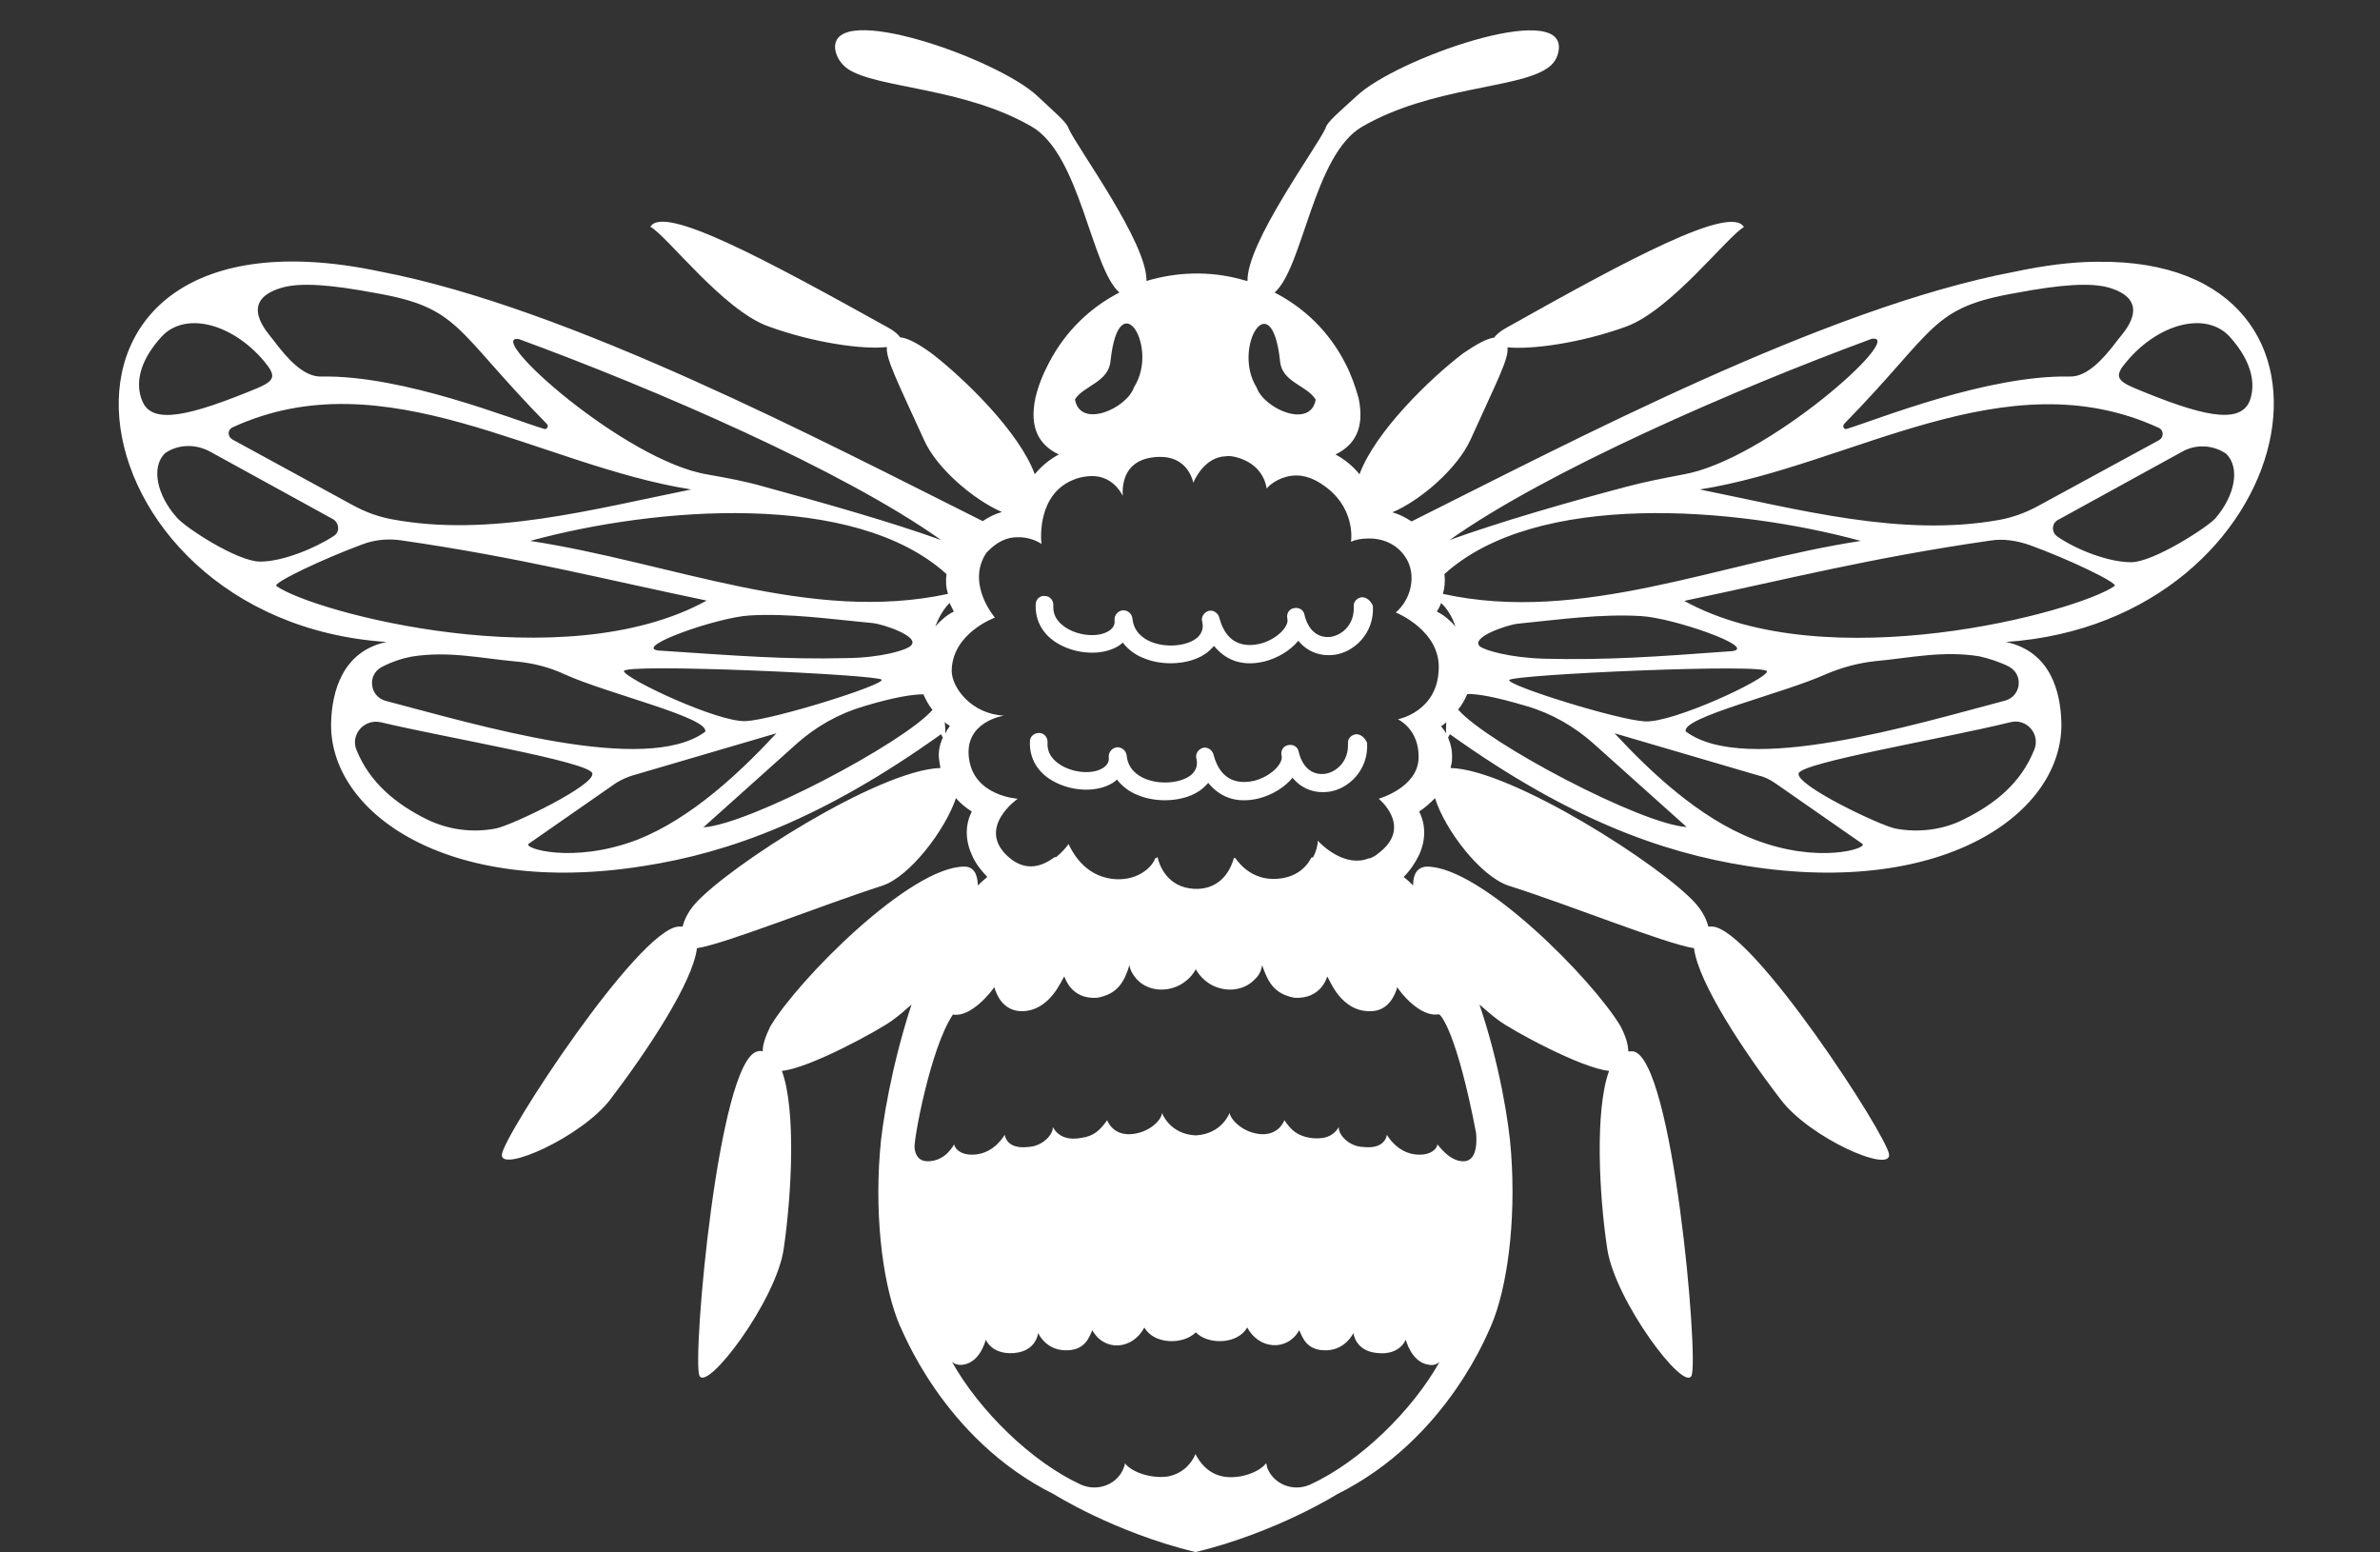 <?xml version="1.0" encoding="UTF-8" standalone="no"?><svg xmlns="http://www.w3.org/2000/svg" xmlns:xlink="http://www.w3.org/1999/xlink" fill="#000000" height="509.9" preserveAspectRatio="xMidYMid meet" version="1" viewBox="-39.0 -10.0 782.0 509.9" width="782" zoomAndPan="magnify"><rect x="-39.0" y="-10.0" width="782.0" height="509.9" fill="#333333" stroke="none"/><g id="change1_1"><path d="M620.1,200.9c14.9,3.2,17.9,16.7,18.2,26.2c0.9,29.7-38.2,57.7-103.2,47.4c-28.1-4.4-58.8-15.5-97.7-43.3 c-0.3,0.6-0.5,0.9-0.6,1.1c0.9,2.1,1.4,4.4,1.3,6.8c0,1.1-0.2,2.1-0.5,3.2c20.1,0.5,69.7,32.2,80.7,44.7c2.4,2.8,3.5,5.4,4,7.4 c0.5,0,0.9,0,1.4,0c13.3,0.9,57.4,68.7,58,74.9c0.5,6.2-26.2-5.5-35.7-18.2c-11.9-15.5-27-38.2-28.4-49.6 c-9.3-1.4-40.6-14.1-60.8-20.5c-9.3-3-21-18.3-24.3-28.8c-1.6,1.6-3.3,3.2-5.2,4.4c2.2,4.4,2.2,9.3,0,14.2c-1.3,2.7-3,5.2-5.1,7.3 c0.8,0.6,1.7,1.4,2.5,2.2c0.2,0.2,0.5,0.5,0.6,0.6c0-3.8,1.4-6,4.4-6.2c17.9-0.2,54.8,37.3,63.8,52.5c1.7,3.3,2.5,6,2.5,8.2 c0.5,0,1.1,0,1.7,0c13,2.7,21.5,100.8,19.1,106.5c-2.4,5.7-25.1-24.5-27.7-41.6c-2.7-17.7-4.1-45.7,0.6-58.5 c-9-0.8-32.1-13.4-36.3-16.6c-2.2-1.6-4.3-3.5-6.3-5.2c6.6,19.4,9.8,39.3,10.4,48.7c1.7,23.1-1.4,44.9-6.6,56.9 c-0.3,0.2-13.7,37-50.6,55.3c0,0-19.8,12.5-46.5,19c-26.7-6.5-46.5-19-46.5-19c-36.8-18.3-50.2-55.1-50.6-55.3 c-5.2-12-8.4-33.8-6.6-56.9c0.6-9.3,4-29.2,10.4-48.7c-2.1,1.9-4.1,3.6-6.3,5.2c-4.3,3.2-27.3,15.8-36.3,16.6 c4.7,12.8,3.2,40.8,0.6,58.5c-2.5,17.1-25.3,47.2-27.7,41.6c-2.4-5.7,6.2-103.8,19.1-106.5c0.6-0.2,1.1-0.2,1.7,0 c0-2.2,0.8-4.7,2.5-8.2c9-15.2,46-52.6,63.8-52.5c3,0,4.3,2.4,4.4,6.2c0.2-0.2,0.5-0.5,0.6-0.6c0.8-0.8,1.6-1.4,2.5-2.2 c-2.1-2.2-4-4.6-5.1-7.3c-2.2-4.9-2.2-9.8,0-14.2c-2.1-1.3-3.8-2.8-5.2-4.4c-3.5,10.4-15.2,25.9-24.3,28.8 c-20.2,6.5-51.5,19.1-60.8,20.5c-1.4,11.4-16.6,34.1-28.4,49.6c-9.5,12.5-36.3,24.3-35.7,18.2c0.5-6.2,44.7-73.9,58-74.9 c0.5,0,0.9,0,1.4,0c0.5-2.1,1.6-4.6,4-7.4c11.1-12.5,60.5-44.1,80.7-44.7c-0.2-0.9-0.3-2.1-0.5-3.2c-0.2-2.4,0.3-4.7,1.3-6.8 c-0.2-0.2-0.3-0.6-0.6-1.1c-38.9,27.8-69.4,38.9-97.7,43.3C108,284.8,68.8,256.8,69.8,227.1c0.3-9.5,3.5-23.1,18.2-26.2 C-18.4,193.8-39,52.8,85.9,79.2c62.3,11.9,145.5,55.8,198,82c1.9-1.3,4.1-2.4,6.3-3c-9.3-4-21.5-14.4-25.6-23.7 c-8.7-19.1-12.6-26.7-12.2-30.5c-7.7,0.9-23.9-1.3-39-6.8c-14.9-5.4-33.2-29.7-38.7-32.7c4.3-7.4,38.1,10.9,77.9,33 c2.4,1.3,3.6,2.4,4.1,3.3c2.4,0.2,5.7,1.9,10.3,5.2c10.9,8.4,28.9,25.9,34,39.8c2.2-2.7,4.9-4.9,7.9-6.5c-6.3-3-9.8-8.5-7.7-18.5 c0.9-4,2.5-7.9,4.4-11.5c5.5-10.6,13.7-18.3,23.2-23.2c-9.3-8.2-12.8-45.2-28.8-54.5c-22.4-13-50.9-12.5-60.5-19 c-2.2-1.6-3.8-4-4.1-6.6c-1.3-16,53.4,3.3,66.4,15.5c5.5,5.2,9.8,8.7,10.3,10.7c3,6.6,25.9,37.6,25.6,50.1c10-3,20.7-3.3,30.8-0.6 c0.8,0.2,1.6,0.5,2.4,0.6c-0.3-12.5,22.6-43.6,25.6-50.1c0.5-2.2,4.9-5.7,10.3-10.7c13-12.2,67.6-31.4,66.4-15.5 c-0.2,2.7-1.7,5.2-4.1,6.6c-9.8,6.5-38.1,6-60.5,19c-16,9.2-19.4,46.3-28.8,54.5c9.5,4.9,17.7,12.5,23.2,23.2 c1.9,3.6,3.3,7.6,4.4,11.5c2.1,10-1.4,15.5-7.6,18.5c3,1.6,5.7,3.8,7.9,6.5c5.1-13.9,23.1-31.4,34-39.7c4.7-3.2,7.9-4.9,10.3-5.2 c0.5-0.9,1.9-2.1,4.1-3.3c39.7-22.3,73.6-40.5,77.9-33c-5.4,3-23.9,27.3-38.7,32.7c-15.2,5.5-31.3,7.6-39,6.8 c0.6,3.6-3.5,11.2-12.2,30.5c-4.3,9.3-16.3,19.8-25.6,23.7c2.2,0.6,4.3,1.7,6.3,3c52.5-26.2,135.7-70.2,198-82 c9.8-2.1,18.6-3.2,26.5-3.3c0.3,0,0.8,0,1.1,0C743,74.9,717.8,194.2,620.1,200.9z M566.9,129.3c-0.6,0.8,0,1.9,0.9,1.6 c10.4-3.2,46.1-17.7,73.2-17.2c5.7,0.2,11.1-5.7,15.8-12c1.7-2.2,11.9-12.6-2.5-17.1c-6.2-1.9-16.3-1.1-30.7,1.6 C595.1,91.1,597.5,98,566.9,129.3z M519.5,150.8c32.4,6.5,66.2,15.8,98.4,10c4.4-0.8,8.8-2.4,12.8-4.6l39.7-21.6 c1.6-0.9,1.6-3.2,0-4C619.9,107.3,569.5,142.9,519.5,150.8z M437.3,167.4c16.7-6,38.4-12.3,58.1-17.5c6-1.6,12.2-2.8,18.5-4 c27.3-4.6,73.9-46.3,62.1-44.6C531,117.9,469.5,144.6,437.3,167.4z M435.1,185.1c45.3,10,90.9-10.3,137.3-17.4 c-41.1-11.2-106.5-16.6-136.8,10.9C435.9,180.8,435.7,183,435.1,185.1z M500.3,192.4c-13.1-0.8-26.7,1.1-40.6,2.5 c-3.2,0.3-15.6,4.4-12.5,7.4c1.4,1.3,10,3.8,21.2,4.1c20.7,0.5,36-0.6,61.9-2.5C538.4,202.6,510.8,193,500.3,192.4z M456.9,213.4 c-0.9,1.7,35.4,13.1,44.6,13.6c9.2,0.5,39.7-13.7,40.1-16.4C542,207.8,457.8,211.6,456.9,213.4z M373.9,117.3 c2.4,7,17.7,13.7,19.4,4c-2.8-4.7-11.1-5.7-11.7-12.6C378.8,82.5,365.7,104.3,373.9,117.3z M314.2,121.2c1.7,9.8,17.1,3,19.4-4 c8.4-13-4.9-34.8-7.7-8.7C325.3,115.6,317,116.7,314.2,121.2z M272,178.6c-30.3-27.5-95.8-22.1-136.8-10.9 c46.5,7.1,92,27.2,137.3,17.4C271.8,183,271.7,180.8,272,178.6z M260.3,202.1c3.2-3-9.3-7.1-12.5-7.4c-13.9-1.3-27.5-3.3-40.6-2.5 c-10.4,0.6-38.1,10.3-30,11.5c25.9,1.7,41.2,3,61.9,2.5C250.4,206.1,258.9,203.6,260.3,202.1z M166,210.5c0.5,2.5,31,16.9,40.1,16.4 c9.2-0.5,45.5-11.9,44.6-13.6C249.7,211.6,165.5,207.8,166,210.5z M188.1,150.8c-50.1-7.9-100.5-43.5-150.7-20.4c-1.7,0.8-1.7,3,0,4 L77,156c4,2.2,8.4,3.8,12.8,4.6C121.9,166.6,155.7,157.3,188.1,150.8z M193.6,145.9c6.2,1.1,12.3,2.2,18.5,4 c19.8,5.4,41.4,11.5,58.1,17.5c-32.2-22.9-93.7-49.5-138.7-66C119.7,99.6,166.3,141.5,193.6,145.9z M50.8,101.7 c4.7,6.3,10.1,12.2,15.8,12c27-0.5,62.7,14.1,73.2,17.2c0.9,0.3,1.6-0.9,0.9-1.6C110,98,112.4,91.1,84,86.2 c-14.4-2.7-24.5-3.5-30.7-1.6C38.9,89,49.1,99.4,50.8,101.7z M45.6,117.5c5.8-2.5,6.2-4,2.2-8.8C37.2,96.1,21.7,92.2,14,100.7 s-8.4,15.8-6.3,20.9C10.8,129.8,23.6,126.6,45.6,117.5z M46.5,174.5c7.3,0,17.9-4.3,24.3-8.5c1.9-1.3,1.7-4.1-0.3-5.4l-40.6-22.3 c-4.7-2.5-10.4-2.4-14.7,0.6c-4.7,4.7-2.5,13.9,3.8,21C21.4,163,38.9,174.5,46.5,174.5z M193.2,187.3c-34.3-7.1-61-14.1-100.5-19.8 c-4.3-0.6-8.7-0.2-12.8,1.4c-12.5,4.6-29.4,12.6-28.1,13.6C63.7,191.1,146.2,213.2,193.2,187.3z M87.9,220.3 c29.2,7.6,85.2,24.6,104.8,10.1c1.6-4.6-32.1-12.5-46-18.8c-5.1-2.4-10.6-3.8-16.3-4.3c-11.9-1.1-22-3.5-34.1-1.6 c-3.2,0.6-6.6,1.7-10,3.5C81.6,211.8,82.4,218.9,87.9,220.3z M123.8,262.2c5.1-0.9,33.2-14.4,31.8-18.2 c-1.4-3.8-47.4-11.5-69.4-16.7c-5.5-1.3-10.1,4-8.1,9c4.4,10.9,13.1,17.9,23.2,22.9C108.5,262.7,116.4,263.6,123.8,262.2z M216.1,230.9l-47.4,13.9c-1.9,0.6-3.6,1.4-5.4,2.5l-28.6,19.9c-2.1,1.4,14.5,6.8,35.9-1.4C188.4,258.7,204.4,243.5,216.1,230.9z M267.4,223.2c-1.3-1.6-2.2-3.3-3-5.1c-3.5,0-9.6,0.9-19.8,4c-8.1,2.4-15.5,6.6-21.8,12.2l-30.7,27.5 C207.4,260.8,257.9,234.1,267.4,223.2z M274.4,190.9c-0.5-0.9-0.9-1.9-1.4-2.8c-2.1,2.1-3.6,4.9-4.7,7.7 C270,193.9,272,192.1,274.4,190.9z M273.1,228.5c-0.6-0.5-1.3-0.8-1.7-1.3c0.2,1.6,0.2,2.8,0.2,3.8 C272,230.1,272.5,229.3,273.1,228.5z M434,437.4c-0.9,0.8-2.1,1.3-3.8,0.9c-5.5-0.9-7.3-8.2-7.3-8.2s-1.9,5.2-9.3,4.4 c-7.4-0.6-7.9-6.6-7.9-6.6s-2.5,5.5-8.8,5.7c-6.5,0.2-7.9-4.1-9-6.6c-4,7.1-13.3,6.3-17.1-0.9c-3.2,5.7-13,5.7-16.9,1.6 c-4,4.1-13.7,4.1-16.9-1.6c-3.8,7.3-13.1,8.1-17.1,0.9c-1.1,2.5-2.5,6.8-9,6.6c-6.5-0.2-8.8-5.7-8.8-5.7s-0.5,6-7.9,6.6 c-7.4,0.6-9.3-4.4-9.3-4.4s-1.7,7.3-7.3,8.2c-1.7,0.3-3-0.2-3.8-0.9c9,16.1,26.2,32.9,42.3,40.3c5.5,2.5,12.2,0,14.2-5.7 c0.2-0.5,0.3-0.8,0.3-1.3c2.4,3.2,9.3,5.2,14.4,4.3c5.1-1.1,7.7-4.7,8.8-7.3c1.3,2.5,3.8,6.2,8.8,7.3c5.1,1.1,12-1.1,14.4-4.3 c0.2,0.5,0.3,0.9,0.3,1.3c2.1,5.7,8.7,8.2,14.2,5.7C407.7,470.3,425,453.5,434,437.4z M420.1,314.3c-0.6,2.2-2.7,7.9-8.8,7.9 c-9.8,0.2-13.4-10.4-14.2-11.4c-0.2,0.5-2.1,7.4-10.7,7c-7-1.3-8.8-5.4-10.7-10.7c-0.3,1.9-1.1,3.5-2.4,4.6 c-3.8,4.1-10.3,4.4-15,1.4c-1.7-1.1-3.3-2.7-4.4-4.7c-1.1,2.1-2.7,3.6-4.4,4.7c-4.7,3-11.2,2.7-15-1.4c-1.1-1.3-2.1-2.7-2.4-4.6 c-1.7,5.4-3.8,9.5-10.7,10.7c-8.5,0.5-10.4-6.5-10.7-7c-0.8,0.8-4.6,11.5-14.2,11.4c-6.2-0.2-8.2-5.8-8.8-7.9 c-1.1,1.6-7.6,10-13.6,9c-7.4,10.9-13,41.6-12.6,43.8c0.2,2.2,1.3,4.4,4.3,4.4c6.2,0,8.7-5.8,8.7-5.5c0.6,2.2,3.2,3.6,6.8,3.3 c6.6-0.5,9.8-6.5,9.8-6.5c0.5,2.4,2.5,4.6,7.7,4c4.9-0.2,8.4-4.3,8.1-6.6c1.9,3.5,5.4,4.4,9.5,3.6c4.1-0.6,6-2.5,8.4-5.8 c0,0,1.6,4.9,7.6,4.6c6-0.3,10.3-4.6,10.4-7c0,0,2.4,7,11.1,7.4c8.7-0.5,11.1-7.4,11.1-7.4c0.3,2.2,4.4,6.6,10.4,7 c6,0.3,7.6-4.6,7.6-4.6c2.2,3.3,4.3,5.1,8.4,5.8c4.1,0.6,7.6-0.2,9.5-3.6c-0.3,2.4,3.2,6.5,8.1,6.6c5.2,0.6,7.3-1.7,7.7-4 c0,0,3.2,6,9.8,6.5c3.6,0.3,6.3-1.1,6.8-3.3c0-0.3,3.8,5.7,8.7,5.5c5.1-0.2,4-8.8,4-9.3c-6.3-32.7-11.5-39-12.3-39 C427.6,324.3,421,315.9,420.1,314.3z M419.6,191.2c2.1-1.7,5.1-5.6,5.2-11.2c0-2.4-0.6-4.8-1.9-6.8c-3.1-4.9-8.3-6.4-12.3-6.3 c-2.5,0-4.6,0.5-5.7,1.1c0.3-2.2,0.9-13.4-11.7-20.2c-2.2-1.1-4.3-1.6-6.2-1.6c-4.9,0-8.7,2.8-9.8,4.3c-0.3-1.9-1.7-8.1-10-10.3 c-1.3-0.3-2.4-0.5-3.5-0.3c-6.3,0.2-9.8,6.6-10.6,8.7c-0.5-2.2-2.8-8.7-11.2-8.5c-0.8,0-1.4,0-2.4,0.2c-9.5,1.3-9.8,9.5-9.6,12.6 c-1.1-2.2-4.1-6.5-10.1-6.5c-1.7,0-4,0.3-6.3,1.3c-11.4,4.7-10.6,18.8-10.3,21c-1.1-0.8-4.3-2.4-8.1-2.2c-3,0-6.5,1.3-10,5.1 c-6.8,10.2,2.8,21.3,2.8,21.3s-14.1,5.1-14.2,17.5c0,5.5,6.5,14.2,17.2,14.7c0,0-13.3,1.9-11.5,14.2c1.7,12.3,16,13.1,16,13.1 s-13.7,9.5-3.2,19c6,5.4,11.5,3,15.3,0.2c0.2,0,0.3,0,0.5,0c2.1-1.7,3.5-3.5,4.1-4.3c0.8,1.7,4.3,9.2,12.5,11.1 c8.2,1.9,14.5-2.4,16-6.5c0.2,0,0.3,0,0.5,0c0-0.2,0.2-0.3,0.2-0.5c0.6,3,3.3,10.1,12,10.6c9.6,0.5,12.5-7.7,13.1-10.1 c0.2,0,0.3,0,0.5,0c1.3,1.9,6.2,8.2,15.5,6.6c5.2-0.9,8.1-4,9.5-6.8c0.2,0,0.3,0,0.5,0c1.3-2.4,1.6-4.6,1.6-5.5 c1.7,1.9,9.2,8.8,16.7,5.8c0.2,0,0.2,0,0.3,0c0.9-0.3,1.9-0.8,2.8-1.6c11.7-8.7,0.2-18,0.2-18s12.8-3.6,13.1-13.3 c0.3-9.6-6.8-12.8-6.8-12.8s12.8-2.4,13.4-16.1C434.6,197.2,419.6,191.2,419.6,191.2z M436.2,227.3c-0.6,0.5-1.1,0.9-1.7,1.3 c0.6,0.8,1.3,1.6,1.7,2.4C436,230.1,436.2,228.7,436.2,227.3z M439.2,195.8c-0.9-2.8-2.5-5.7-4.7-7.7c-0.3,0.9-0.8,1.9-1.4,2.8 C435.5,192.1,437.6,193.9,439.2,195.8z M515.2,261.7l-30.7-27.5c-6.2-5.5-13.6-9.8-21.8-12.2c-10.1-3-16.1-4.1-19.6-4 c-0.8,1.9-1.7,3.5-3,5.1C449.6,234.1,500.2,260.8,515.2,261.7z M572.9,267.2l-28.6-19.9c-1.6-1.1-3.5-2.1-5.4-2.5l-47.4-13.9 c11.7,12.6,27.7,27.8,45.7,34.8C558.3,274,574.9,268.7,572.9,267.2z M621.4,227.3c-22,5.4-67.9,13.1-69.4,16.7 c-1.4,3.8,26.7,17.2,31.8,18.2c7.4,1.4,15.5,0.5,22.4-3c10.3-5.1,18.8-11.9,23.2-22.9C631.5,231.2,626.9,225.8,621.4,227.3z M611.3,205.6c-12.2-1.9-22.3,0.5-34.1,1.6c-5.7,0.6-11.1,2.1-16.3,4.3c-13.9,6.3-47.6,14.2-46,18.8c19.6,14.7,75.5-2.4,104.8-10.1 c5.4-1.4,6.3-8.5,1.4-11.2C617.9,207.4,614.4,206.3,611.3,205.6z M627.7,169c-4.1-1.4-8.5-2.1-12.8-1.4 c-39.5,5.7-66.2,12.6-100.5,19.8c46.8,25.9,129.4,3.6,141.4-4.9C657.2,181.6,640.3,173.5,627.7,169z M692.5,139.1 c-4.3-3-10.1-3.3-14.7-0.6l-40.6,22.3c-2.1,1.1-2.2,4-0.3,5.4c6.3,4.4,16.9,8.5,24.3,8.5s25.1-11.5,27.7-14.4 C695.2,153,697.2,143.8,692.5,139.1z M693.7,100.7c-7.7-8.5-23.2-4.6-33.8,7.9c-4.1,4.7-3.6,6.3,2.2,8.8c22,9.2,34.8,12.3,38.1,4.3 C702.1,116.5,701.3,109.2,693.7,100.7z M408.5,186.2c-1.6,0.2-2.8,1.4-2.7,3c0.3,5.7-3.5,9.3-7.4,10c-4.3,0.6-7.6-2.1-8.8-7.3 c-0.3-1.6-1.9-2.5-3.5-2.1c-1.6,0.3-2.5,1.9-2.1,3.5c0.6,2.5-3.5,6.8-9,8.2c-4,0.9-10.9,1.1-13.4-8.7c-0.5-1.6-2.1-2.5-3.5-2.1 c-1.6,0.5-2.5,2.1-2.1,3.5c0.5,2.1,0,3.6-1.4,5.1c-3.3,3-10.3,3.6-15.3,1.6c-2.7-1.1-5.8-3.3-6.2-7.7c-0.2-1.6-1.6-2.8-3.2-2.7 c-1.6,0.2-2.8,1.6-2.7,3.2c0.2,1.6-0.5,2.7-1.9,3.6c-3.3,2.1-9.3,1.7-13.6-0.8c-2.2-1.3-4.9-3.6-4.6-7.7c0-1.6-1.1-3-2.8-3 c-1.6-0.2-3,1.1-3,2.8c-0.2,5.4,2.4,10.1,7.6,13c6.2,3.5,14.5,3.8,19.6,0.6c0.5-0.3,0.9-0.6,1.4-1.1c1.7,2.2,4.1,4.1,7.1,5.2 c2.7,1.1,5.7,1.6,8.7,1.6c4.9,0,9.6-1.4,12.6-4.1c0.6-0.5,1.1-1.1,1.6-1.6c3.5,4.3,8.8,7,16.6,5.1c4.3-1.1,8.5-3.6,11.1-6.8 c3.2,4,7.9,5.2,12,4.6c6.3-0.9,13-7,12.5-16C411.5,187.5,410.1,186.2,408.5,186.2z M406.6,231.2c-1.6,0.2-2.8,1.4-2.7,3 c0.3,5.7-3.5,9.3-7.4,10c-4.3,0.6-7.6-2.1-8.8-7.3c-0.3-1.6-1.9-2.5-3.5-2.1c-1.6,0.3-2.5,1.9-2.1,3.5c0.6,2.5-3.5,6.8-9,8.2 c-4,0.9-10.9,1.1-13.4-8.7c-0.5-1.6-2.1-2.5-3.5-2.1c-1.6,0.5-2.5,2.1-2.1,3.5c0.5,2.1,0,3.6-1.4,5.1c-3.3,3-10.3,3.6-15.3,1.6 c-2.7-1.1-5.8-3.3-6.2-7.7c-0.2-1.6-1.6-2.8-3.2-2.7c-1.6,0.2-2.8,1.6-2.7,3.2c0.2,1.6-0.5,2.7-1.9,3.6c-3.3,2.1-9.3,1.7-13.6-0.8 c-2.2-1.3-4.9-3.6-4.6-7.7c0-1.6-1.1-3-2.8-3c-1.6,0-3,1.1-3,2.8c-0.2,5.4,2.4,10.1,7.6,13c6.2,3.5,14.5,3.8,19.6,0.6 c0.5-0.3,0.9-0.6,1.4-1.1c1.7,2.2,4.1,4.1,7.1,5.2c2.7,1.1,5.7,1.6,8.7,1.6c4.9,0,9.6-1.4,12.6-4.1c0.6-0.5,1.1-1.1,1.6-1.6 c3.5,4.3,8.8,7,16.6,5.1c4.3-1.1,8.5-3.6,11.1-6.8c3.2,4,7.9,5.2,12,4.6c6.3-0.9,13-7,12.5-16C409.6,232.5,408.2,231.2,406.6,231.2z" fill="#ffffff"/></g></svg>